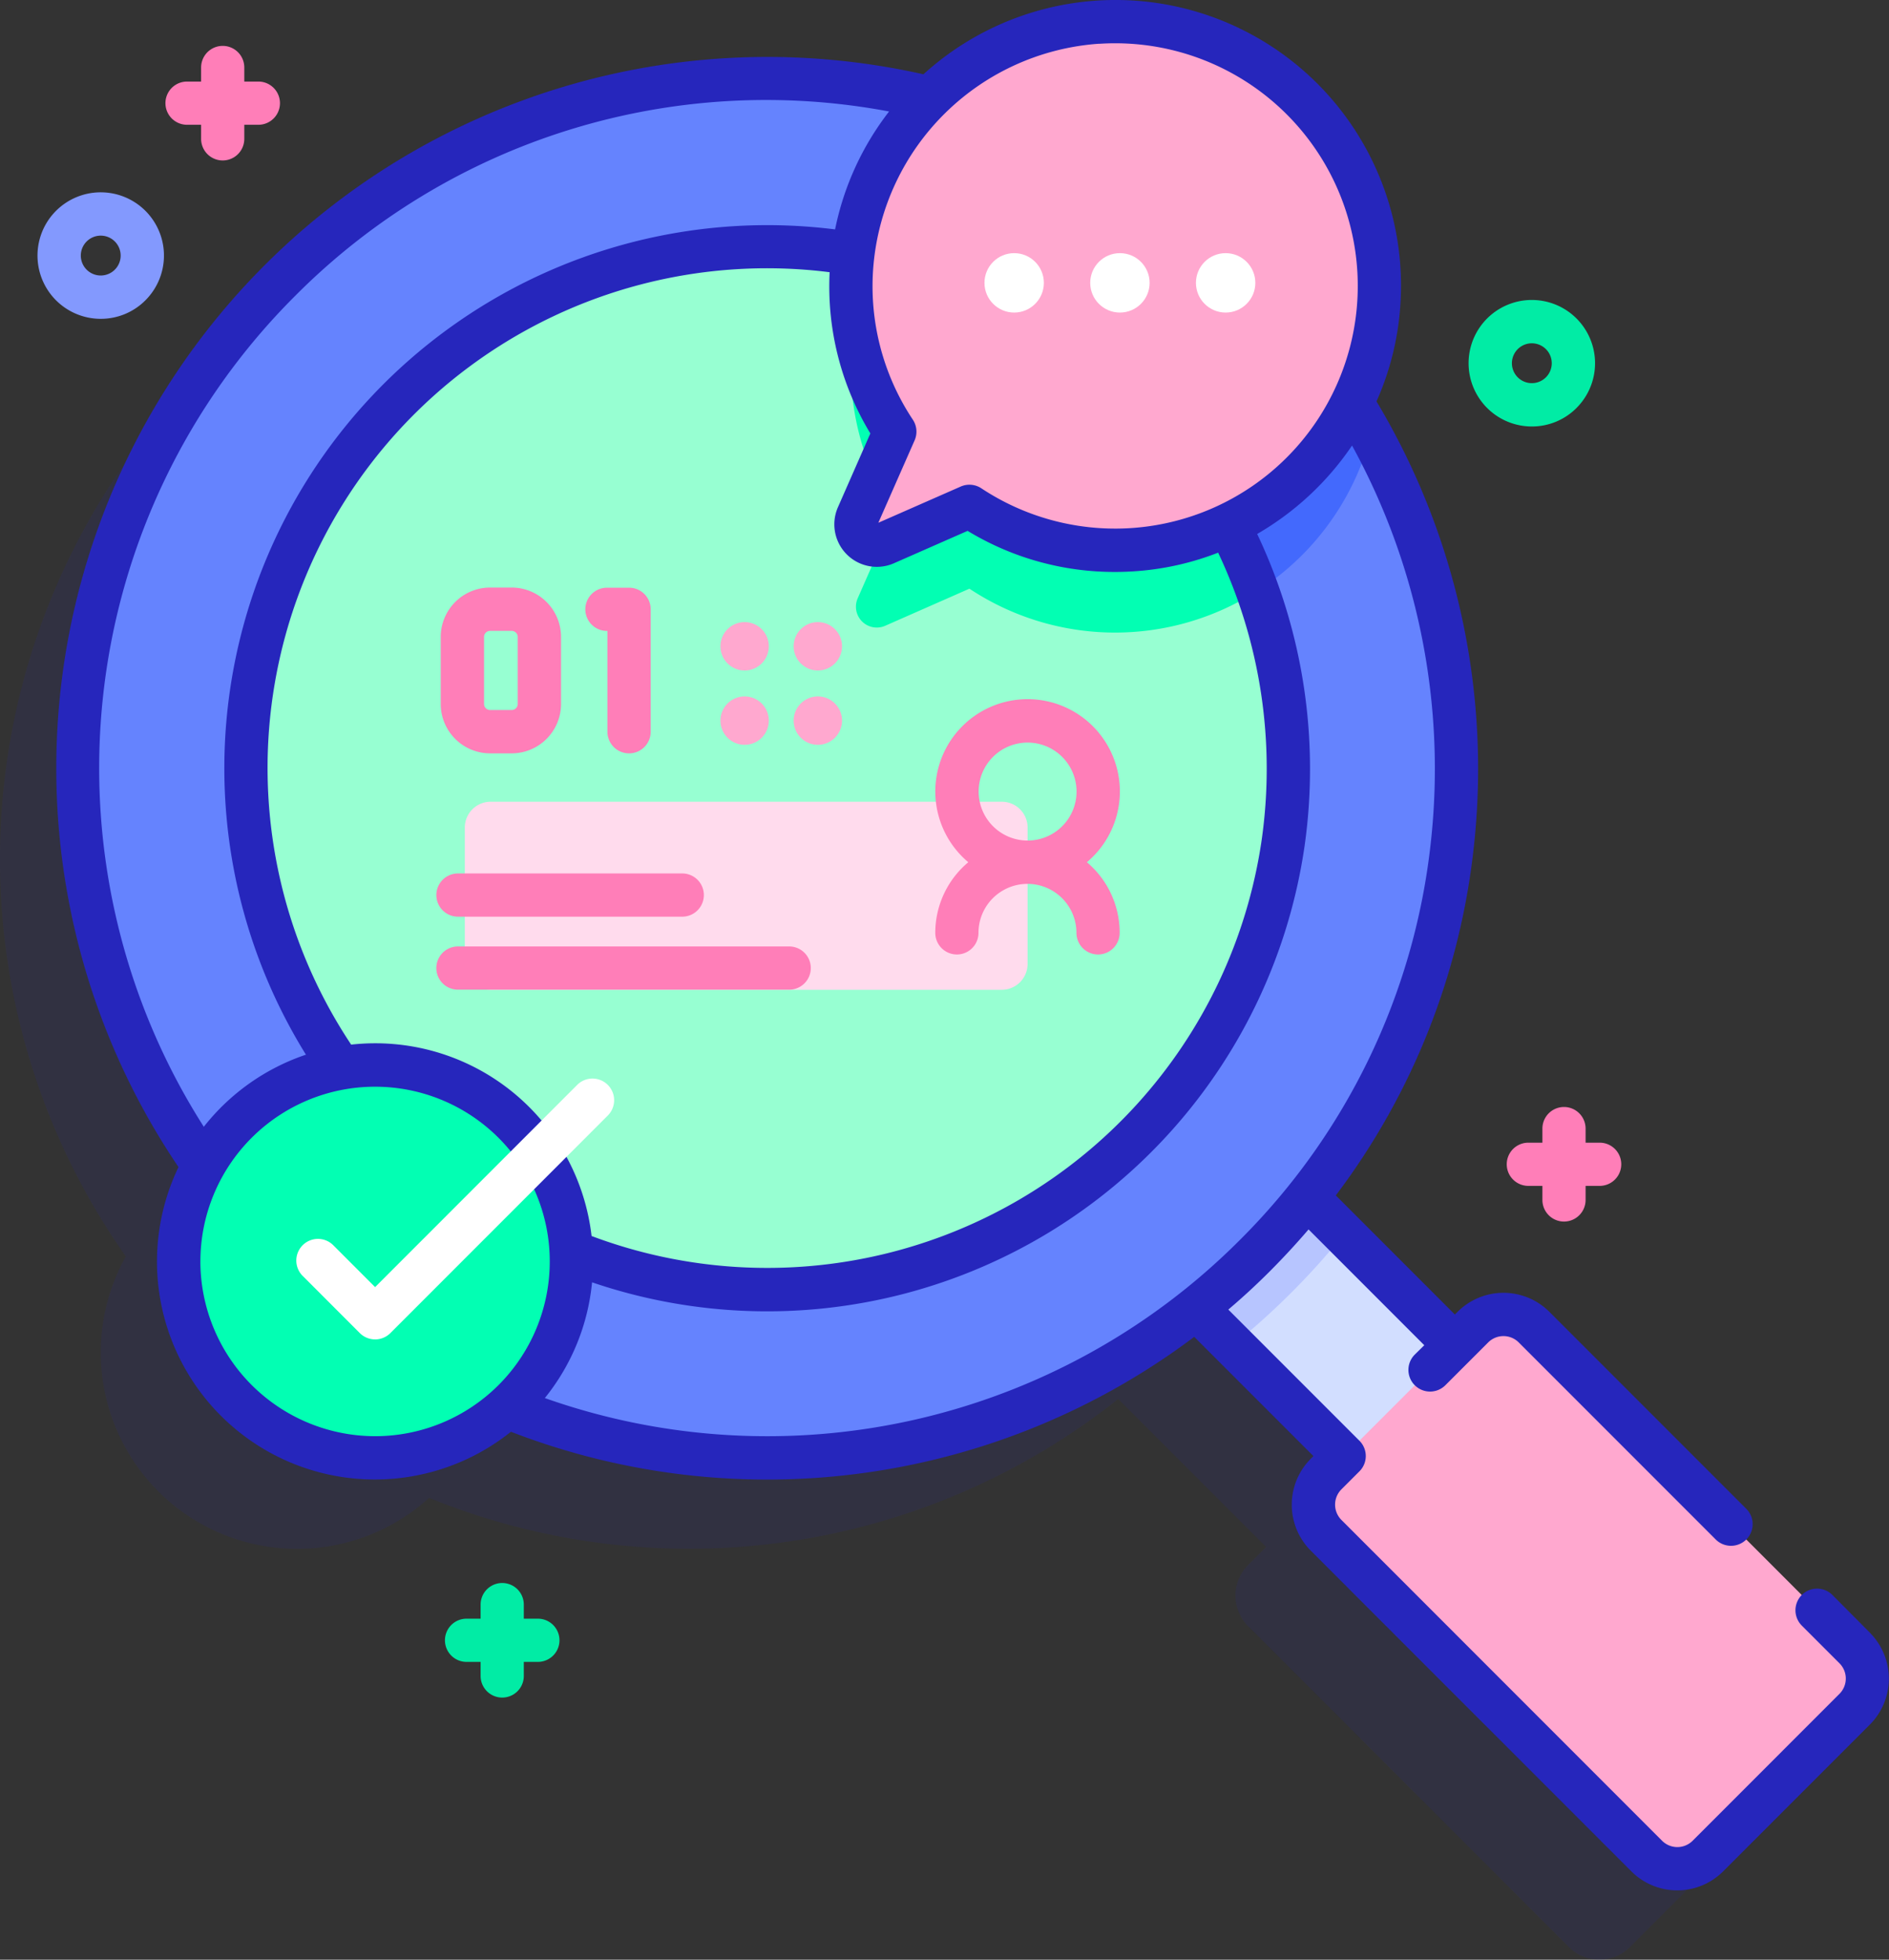 <svg xmlns="http://www.w3.org/2000/svg" width="69.969" height="72.56" viewBox="0 0 69.969 72.56">
  <rect x="0" y="0" width="69.969" height="72.56" fill="#333333" stroke="none"/>
  <g id="discover" transform="translate(-5.04 -29.844)">
    <path id="Path_192" data-name="Path 192" d="M97.227,127.087,85.351,115.211a1.6,1.6,0,0,0-2.268,0l-.665.665-5.48-5.48a25.533,25.533,0,1,0-40.862-1.174,7.272,7.272,0,0,0,11.232,8.939A25.555,25.555,0,0,0,72.833,114.5l5.48,5.48-.665.665a1.6,1.6,0,0,0,0,2.268L89.524,134.79a1.6,1.6,0,0,0,2.268,0l5.435-5.435A1.6,1.6,0,0,0,97.227,127.087Z" transform="translate(-26.375 -32.856)" fill="#2626bc" opacity="0.11"/>
    <path id="Path_193" data-name="Path 193" d="M0,0H5.8V12.067H0Z" transform="translate(47.555 76.496) rotate(-45)" fill="#d2deff"/>
    <path id="Path_194" data-name="Path 194" d="M300.609,295.071l3.149,3.149a27.441,27.441,0,0,1-4.1,4.1l-3.149-3.149Z" transform="translate(-248.939 -222.68)" fill="#b7c5ff"/>
    <path id="Path_195" data-name="Path 195" d="M354.734,347.866,349.3,353.3a1.6,1.6,0,0,1-2.268,0l-11.876-11.876a1.6,1.6,0,0,1,0-2.268l5.435-5.435a1.6,1.6,0,0,1,2.268,0L354.734,345.6A1.6,1.6,0,0,1,354.734,347.866Z" transform="translate(-280.995 -254.736)" fill="#ffa8cf"/>
    <circle id="Ellipse_16" data-name="Ellipse 16" cx="25.533" cy="25.533" r="25.533" transform="translate(7.927 32.753)" fill="#6583fe"/>
    <path id="Path_196" data-name="Path 196" d="M247.158,69.991a9.785,9.785,0,0,1-14.87,5.7l-3.122,1.374a.772.772,0,0,1-1.017-1.017l1.374-3.122a9.781,9.781,0,0,1,4.418-14.437,25.643,25.643,0,0,1,13.217,11.5Z" transform="translate(-191.34 -24.049)" fill="#4369fd"/>
    <circle id="Ellipse_17" data-name="Ellipse 17" cx="19.306" cy="19.306" r="19.306" transform="translate(14.154 38.98)" fill="#97ffd2"/>
    <path id="Path_197" data-name="Path 197" d="M242.958,101.708a9.764,9.764,0,0,1-10.67-.077l-3.122,1.374a.772.772,0,0,1-1.017-1.017l1.374-3.122a9.752,9.752,0,0,1-1.588-6.251,9.6,9.6,0,0,1,.858-3.23,19.332,19.332,0,0,1,14.164,12.322Z" transform="translate(-191.34 -49.99)" fill="#02ffb3"/>
    <path id="Path_198" data-name="Path 198" d="M247.449,45.27a9.787,9.787,0,1,0-17.928,4.754l-1.374,3.121a.772.772,0,0,0,1.018,1.018l3.121-1.374a9.785,9.785,0,0,0,15.164-7.518Z" transform="translate(-191.337 -4.194)" fill="#ffa8cf"/>
    <circle id="Ellipse_18" data-name="Ellipse 18" cx="1.1" cy="1.1" r="1.1" transform="translate(41.505 39.217)" fill="#fff"/>
    <circle id="Ellipse_19" data-name="Ellipse 19" cx="1.1" cy="1.1" r="1.1" transform="translate(45.422 39.217)" fill="#fff"/>
    <circle id="Ellipse_20" data-name="Ellipse 20" cx="1.1" cy="1.1" r="1.1" transform="translate(49.338 39.217)" fill="#fff"/>
    <circle id="Ellipse_21" data-name="Ellipse 21" cx="7.273" cy="7.273" r="7.273" transform="translate(11.661 69.276)" fill="#02ffb3"/>
    <path id="Path_199" data-name="Path 199" d="M139.7,221.855h18.931a.957.957,0,0,0,.957-.957v-5.049a.957.957,0,0,0-.957-.957H139.7a.957.957,0,0,0-.957.957V220.9A.957.957,0,0,0,139.7,221.855Z" transform="translate(-116.486 -155.363)" fill="#ffdbed"/>
    <path id="Path_200" data-name="Path 200" d="M141.265,233.027h-8.308a.8.8,0,1,1,0-1.6h8.308a.8.8,0,1,1,0,1.6Z" transform="translate(-110.954 -169.242)" fill="#ff7eb8"/>
    <path id="Path_201" data-name="Path 201" d="M145.226,249.9h-12.27a.8.8,0,1,1,0-1.6h12.27a.8.8,0,1,1,0,1.6Z" transform="translate(-110.954 -183.412)" fill="#ff7eb8"/>
    <g id="Group_58" data-name="Group 58" transform="translate(31.725 52.878)">
      <circle id="Ellipse_22" data-name="Ellipse 22" cx="0.896" cy="0.896" r="0.896" fill="#ffa8cf"/>
      <circle id="Ellipse_23" data-name="Ellipse 23" cx="0.896" cy="0.896" r="0.896" transform="translate(2.712)" fill="#ffa8cf"/>
      <circle id="Ellipse_24" data-name="Ellipse 24" cx="0.896" cy="0.896" r="0.896" transform="translate(0 2.752)" fill="#ffa8cf"/>
      <circle id="Ellipse_25" data-name="Ellipse 25" cx="0.896" cy="0.896" r="0.896" transform="translate(2.712 2.752)" fill="#ffa8cf"/>
    </g>
    <path id="Path_202" data-name="Path 202" d="M42.414,78.927a2.342,2.342,0,1,1,1.656-.686,2.327,2.327,0,0,1-1.656.686Zm0-3.08a.738.738,0,1,0,.522.216A.735.735,0,0,0,42.414,75.847Z" transform="translate(-33.643 -37.278)" fill="#8399fe"/>
    <path id="Path_203" data-name="Path 203" d="M372.858,103.768a2.342,2.342,0,1,1,1.656-.686h0A2.325,2.325,0,0,1,372.858,103.768Zm0-3.08a.738.738,0,1,0,.522,1.26h0a.738.738,0,0,0-.522-1.26Z" transform="translate(-311.079 -58.133)" fill="#01eca5"/>
    <path id="Path_204" data-name="Path 204" d="M73,41.743h-.521v-.521a.8.8,0,0,0-1.6,0v.521h-.521a.8.8,0,1,0,0,1.6h.521v.521a.8.8,0,0,0,1.6,0v-.521H73a.8.8,0,0,0,0-1.6Z" transform="translate(-58.39 -8.879)" fill="#ff7eb8"/>
    <path id="Path_205" data-name="Path 205" d="M382.73,286.664h-.521v-.521a.8.8,0,0,0-1.6,0v.521h-.521a.8.8,0,1,0,0,1.6h.521v.521a.8.8,0,0,0,1.6,0v-.521h.521a.8.8,0,1,0,0-1.6Z" transform="translate(-318.438 -214.511)" fill="#ff7eb8"/>
    <path id="Path_206" data-name="Path 206" d="M137.566,396.527h-.521v-.521a.8.8,0,0,0-1.6,0v.521h-.521a.8.8,0,0,0,0,1.6h.521v.521a.8.8,0,1,0,1.6,0v-.521h.521a.8.8,0,0,0,0-1.6Z" transform="translate(-112.603 -306.749)" fill="#01eca5"/>
    <path id="Path_207" data-name="Path 207" d="M111.592,90.3,110.2,88.9a.8.8,0,1,0-1.134,1.134l1.394,1.394a.8.8,0,0,1,0,1.134L105.023,98a.8.8,0,0,1-1.133,0L92.014,86.122a.8.8,0,0,1,0-1.133l.666-.666a.8.8,0,0,0,0-1.134l-4.856-4.856q.8-.678,1.545-1.425t1.427-1.543l4.287,4.288L94.73,80a.8.8,0,0,0,1.134,1.134l1.585-1.584a.8.8,0,0,1,1.133,0l7.295,7.295a.8.8,0,1,0,1.134-1.134l-7.295-7.295a2.405,2.405,0,0,0-3.4,0l-.1.1-4.41-4.41a26.008,26.008,0,0,0,5.1-12.8,26.466,26.466,0,0,0-3.593-16.6,10.42,10.42,0,0,0,.884-3.577,10.575,10.575,0,0,0-17.666-8.534A26.339,26.339,0,0,0,48.939,73.057a8.07,8.07,0,0,0,12.313,9.8,26.322,26.322,0,0,0,25.31-3.514l4.415,4.415-.1.1a2.408,2.408,0,0,0,0,3.4l11.876,11.876a2.405,2.405,0,0,0,3.4,0l5.435-5.435a2.408,2.408,0,0,0,0-3.4ZM83.039,31.466a8.985,8.985,0,1,1-4.362,16.459.8.8,0,0,0-.766-.065L74.861,49.2l1.343-3.05a.8.8,0,0,0-.065-.766,8.923,8.923,0,0,1-1.457-5.741,9.015,9.015,0,0,1,8.358-8.18Zm-18.8,44.143a8.065,8.065,0,0,0-8.905-7.086,18.5,18.5,0,0,1,17.723-28.6,10.489,10.489,0,0,0,1.508,5.97l-1.2,2.73A1.574,1.574,0,0,0,75.437,50.7l2.73-1.2a10.469,10.469,0,0,0,5.456,1.521q.463,0,.931-.04a10.388,10.388,0,0,0,2.893-.674,18.684,18.684,0,0,1,1.613,10.635A18.508,18.508,0,0,1,64.238,75.609ZM53.259,40.8a24.6,24.6,0,0,1,22-6.828,10.52,10.52,0,0,0-2,4.366,20.111,20.111,0,0,0-19.6,30.557,8.1,8.1,0,0,0-3.783,2.67A24.689,24.689,0,0,1,53.259,40.8Zm-3.509,35.75a6.47,6.47,0,1,1,6.47,6.471A6.478,6.478,0,0,1,49.749,76.548Zm12.757,5.06a8.035,8.035,0,0,0,1.75-4.286,20.115,20.115,0,0,0,26.391-16.15,20.3,20.3,0,0,0-1.755-11.559,10.736,10.736,0,0,0,3.514-3.274,24.881,24.881,0,0,1,2.908,14.782,24.471,24.471,0,0,1-7.081,14.651,24.723,24.723,0,0,1-25.727,5.835Z" transform="translate(-37.287)" fill="#2626bc"/>
    <path id="Path_208" data-name="Path 208" d="M102.749,288.443a.8.8,0,0,1-.567-.235l-2.116-2.117a.8.8,0,1,1,1.135-1.134l1.549,1.55,7.485-7.487a.8.8,0,1,1,1.134,1.134l-8.053,8.055a.8.8,0,0,1-.567.235Z" transform="translate(-83.816 -209.006)" fill="#fff"/>
    <path id="Path_209" data-name="Path 209" d="M252.988,197.267a3.418,3.418,0,1,0-4.392,0,3.411,3.411,0,0,0-1.223,2.616.8.8,0,1,0,1.6,0,1.814,1.814,0,0,1,3.629,0,.8.8,0,1,0,1.6,0A3.411,3.411,0,0,0,252.988,197.267Zm-4.01-2.616a1.814,1.814,0,1,1,1.814,1.814A1.816,1.816,0,0,1,248.978,194.65Z" transform="translate(-207.69 -135.498)" fill="#ff7eb8"/>
    <path id="Path_210" data-name="Path 210" d="M135.785,171.6h-.8a1.83,1.83,0,0,1-1.828-1.828v-2.483a1.83,1.83,0,0,1,1.828-1.828h.8a1.83,1.83,0,0,1,1.828,1.828v2.483A1.83,1.83,0,0,1,135.785,171.6Zm-.8-4.535a.224.224,0,0,0-.224.224v2.483a.224.224,0,0,0,.224.224h.8a.224.224,0,0,0,.224-.224v-2.483a.224.224,0,0,0-.224-.224Z" transform="translate(-111.792 -113.862)" fill="#ff7eb8"/>
    <path id="Path_211" data-name="Path 211" d="M168.168,171.6a.8.8,0,0,1-.8-.8v-3.733h-.019a.8.8,0,0,1,0-1.6h.821a.8.8,0,0,1,.8.8V170.8A.8.8,0,0,1,168.168,171.6Z" transform="translate(-139.828 -113.862)" fill="#ff7eb8"/>
  </g>
</svg>

